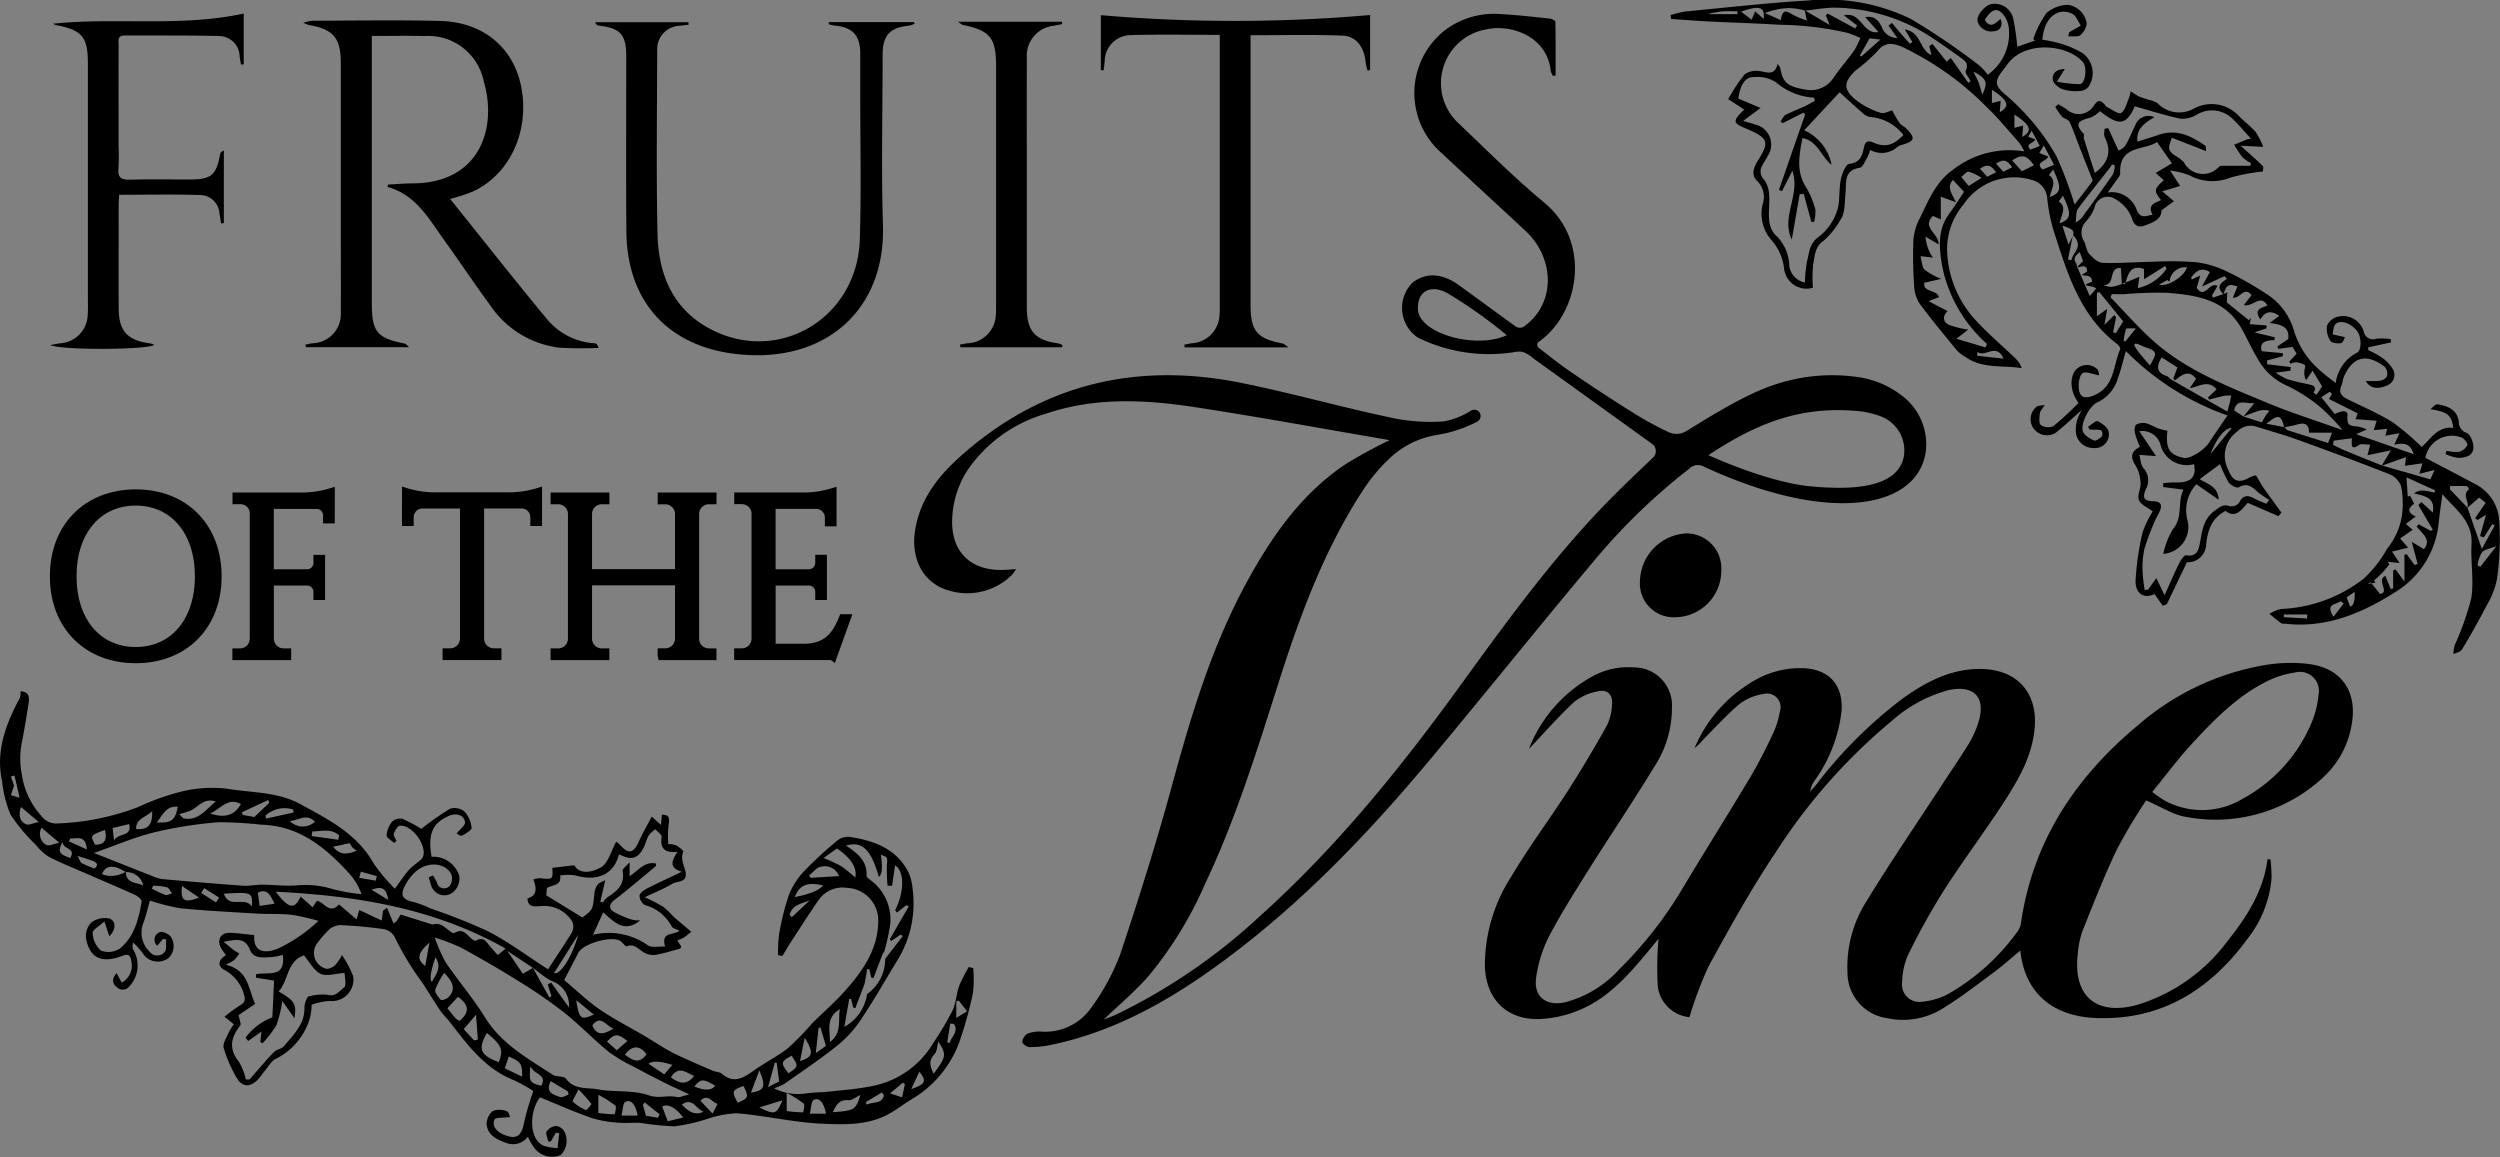 <svg xmlns="http://www.w3.org/2000/svg" width="270" height="124.963" viewBox="0 0 270 124.963">
  <rect x="0" y="0" width="270" height="124.963" fill="#808080" stroke="none"/>
  <g id="fov-logo" transform="translate(-96.129 -159.703)">
    <path id="Path_20" data-name="Path 20" d="M517.429,376.207a3.823,3.823,0,0,1-3.41-3.342,35.234,35.234,0,0,1,.084-5.13c-.534.643-1.161,1.418-1.807,2.177-1.9,2.241-3.949,4.362-6.7,5.507a12.491,12.491,0,0,1-4.423.992c-3.511.08-5.72-2.193-5.828-5.724a17.74,17.74,0,0,1,2.836-9.64c1.892-3.193,4.129-6.182,6.142-9.307,1.474-2.3,2.868-4.647,4.2-7.029a5.747,5.747,0,0,0,.558-2.31c.076-1.068-.526-1.631-1.567-1.378a5.82,5.82,0,0,0-2.543,1.149c-1.739,1.631-3.318,3.434-4.812,5.009-.028.137-.02-.06.052-.225a15.225,15.225,0,0,1,6.716-7.536,8.028,8.028,0,0,1,4.535-.988,4.094,4.094,0,0,1,4.085,4.362,11.517,11.517,0,0,1-1.816,6.23c-2.314,3.8-4.8,7.487-7.174,11.255-1.494,2.374-3,4.752-4.3,7.234a14.244,14.244,0,0,0-1.366,4.346c-.325,2.077.988,3.173,3.065,2.752a11.988,11.988,0,0,0,5.909-3.579,43.332,43.332,0,0,0,6.853-8.773c2.382-3.973,4.852-7.893,7.23-11.866.916-1.53,1.719-3.133,2.486-4.748a9.641,9.641,0,0,0,.783-2.494,1.468,1.468,0,0,0-1.771-1.852,5.692,5.692,0,0,0-2.575,1.064c-1.442,1.213-2.711,2.631-4.045,3.973a5.438,5.438,0,0,1-.831.8,15.062,15.062,0,0,1,5.869-6.925,9.957,9.957,0,0,1,5.788-1.7c2.824.088,4.382,1.759,4.222,4.571a15.957,15.957,0,0,1-2.916,7.576,2.446,2.446,0,0,0-.47,1.165c.233-.265.478-.522.7-.8a48.476,48.476,0,0,1,9.283-9.235c2.559-1.824,5.282-3.262,8.564-3.185,3.74.088,5.961,2.49,5.7,6.214-.225,3.141-1.771,5.768-3.426,8.311-2.073,3.177-4.358,6.214-6.4,9.407a74.518,74.518,0,0,0-3.868,6.969,7.6,7.6,0,0,0-.635,2.96,1.876,1.876,0,0,0,2.129,2.081,7.661,7.661,0,0,0,2.8-.815,23.8,23.8,0,0,0,7.58-6.837,1.97,1.97,0,0,0,.333-.908c1.305-8.837,5.917-15.73,12.653-21.325a28.024,28.024,0,0,1,13.9-6.515,16.78,16.78,0,0,1,4.463-.092c3.583.438,5.326,2.968,4.7,6.519a9.917,9.917,0,0,1-3.041,5.7,17.056,17.056,0,0,1-14.786,4.318c-1.438-.217-2.776-1.117-4.374-1.792a59.406,59.406,0,0,0-3.149,5.274c-1.378,2.884-2.547,5.877-3.736,8.849a9.583,9.583,0,0,0-.486,2.35c-.586,4.6,1.932,6.849,6.423,5.6a19,19,0,0,0,9.753-6.909c2.077-2.6,3.864-5.383,4.306-8.821l.313.024a15.365,15.365,0,0,1,.117,2.1,12.206,12.206,0,0,1-2.426,6.254c-4.061,5.636-9.359,9.05-16.541,8.781-3.948-.149-7.588-2.077-8.158-7.234-.016-.141-.06-.281.129-.169-1,.827-1.96,1.7-3,2.47-1.9,1.4-3.768,2.86-5.788,4.065a8.128,8.128,0,0,1-5.728.884,4.975,4.975,0,0,1-4.286-4.937,13.188,13.188,0,0,1,1.956-7.532c2.655-4.354,5.535-8.568,8.323-12.842.956-1.466,1.952-2.908,2.864-4.4a10.393,10.393,0,0,0,.98-2.189c.876-2.727-.422-4.141-3.238-3.523a15.113,15.113,0,0,0-6.1,3.318,61.893,61.893,0,0,0-12.557,14.228c-2.635,3.924-4.933,8.09-7.21,12.239a41.111,41.111,0,0,0-2.081,5.515l.008.012Zm49.989-24.326a14.863,14.863,0,0,0,1.394.96,8.487,8.487,0,0,0,8.371-.221,16.646,16.646,0,0,0,7.387-8.078,10.135,10.135,0,0,0,.807-3.149,2.051,2.051,0,0,0-2.559-2.406,10.139,10.139,0,0,0-2.9.892c-3.238,1.579-5.728,4.113-8.13,6.708-1.522,1.643-2.864,3.458-4.37,5.3v-.008Z" transform="translate(-238.85 -106.649)"/>
    <path id="Path_21" data-name="Path 21" d="M406.894,197.216a.835.835,0,0,0,.836.04c2.876-1.98,3.442-5.8,1.462-8.9a8.153,8.153,0,0,0-1.33-1.55c-2.98-2.78-5.989-5.527-8.962-8.315a8.614,8.614,0,0,1,.4-13.308,8.851,8.851,0,0,1,6.09-1.7c1.743.092,3.483.3,5.222.482.209.024.57.225.57.345.036,1.936.024,3.868.024,5.8l-.285.036a1.829,1.829,0,0,1-.237-.51c-.41-3.888-4.447-5.1-7.005-4.5a5.892,5.892,0,0,0-2.9,10.183c2.976,2.84,5.893,5.756,9.046,8.391a10.937,10.937,0,0,1,1.285,1.229c3.828,4.459,2.233,11.175-1.715,13.922a.408.408,0,0,0-.012.659c1.145.884,2.237,1.763,3.394,2.555,2.245,1.534,4.515,3.033,6.825,4.471a34.659,34.659,0,0,0,3.892,2.113,2.018,2.018,0,0,0,1.731-.092c1.213-.7,6.073-3.912,9.548-5.037a19.375,19.375,0,0,1,9.07-.852,10.008,10.008,0,0,1,4.836,2.061,6.567,6.567,0,0,1,2.486,6.13c-1.048,6.154-10.641,7.656-23.952,1.478a1.3,1.3,0,0,0-1.562.217A66.285,66.285,0,0,0,415.5,222.35c-5.985,7.126-11.8,14.388-17.762,21.53-6.7,8.03-13.9,15.569-22.35,21.815-5.676,4.2-11.725,7.676-18.747,9.122a10.831,10.831,0,0,1-2.274.225c-.273,0-.771-.382-.759-.566a1.184,1.184,0,0,1,.57-.892,3.634,3.634,0,0,1,1.49-.217,6.049,6.049,0,0,0,5.395-2.595,24.254,24.254,0,0,0,3.113-5.736c2.012-6.013,3.916-12.071,5.583-18.188,2.065-7.588,4.306-15.091,8.094-22.028,2.7-4.941,5.885-9.52,10.645-12.721a52.187,52.187,0,0,1,4.82-2.627v.024c-6.78-1.157-13.918-2.474-21.088-3.571-5.4-.827-10.833-1.085-16.14.731a15.415,15.415,0,0,0-8.363,6.025,10.365,10.365,0,0,0-1.687,5.25c-.169,3.535,1.916,5.668,5.459,5.575.422-.012.844-.052,1.442-.088a7.664,7.664,0,0,1-.454.627,6.866,6.866,0,0,1-7.684,1.358c-2.169-1.048-3.221-3.414-2.764-6.23.546-3.358,2.519-5.836,4.973-8.014,8.721-7.732,18.871-10.13,30.162-7.869,5.29,1.06,10.5,2.535,15.77,3.663a20.614,20.614,0,0,0,6.142.518,8.333,8.333,0,0,0,3.021-1.189.681.681,0,0,1,.695,1.169,2.525,2.525,0,0,1-.293.161,14.3,14.3,0,0,1-4.017,1.3,9.619,9.619,0,0,0-5.455,2.78,18.574,18.574,0,0,0-2.51,3.017c-4.2,6.371-6.833,13.44-9.138,20.651-2.374,7.435-4.656,14.906-8.01,21.984a41.32,41.32,0,0,1-6.226,10.13c-1.47,1.643-3.177,3.081-4.748,4.583.358-.141.827-.3,1.273-.5a63.052,63.052,0,0,0,15.577-10.649c8.251-7.4,15.168-15.959,21.643-24.9,4.8-6.62,9.6-13.243,15.256-19.172,1.788-1.872,3.675-3.647,5.579-5.471a.957.957,0,0,0-.1-1.466l-12.645-9.106c-1-.791-1.354-.956-2.113-.831a17.462,17.462,0,0,1-10.532-1.538,3.858,3.858,0,0,1-.631-5.9,1.541,1.541,0,0,1,.121-.108c1.538-1.121,3.209-.844,4.8.241m48.186,18.558a3.933,3.933,0,0,0-2.639-4.346,9.789,9.789,0,0,0-1.868-.47c-6.632-.743-11.492,1.334-16.606,4.712h0s6.551,3.037,11.328,3.394c6.379.566,9.3-.707,9.789-3.29ZM405.938,198.16a51.274,51.274,0,0,0-6.395-4.531,3.826,3.826,0,0,0-.84-.349,2.3,2.3,0,0,0-.856-.084c-.8.088-1.546.647-1.514,2.141.056,2.595,6.194,4.386,9.6,2.82h0Z" transform="translate(-147.071 -2.251)"/>
    <path id="Path_22" data-name="Path 22" d="M185.073,166.874v28.837c0,3.125.55,3.8,3.591,4.39.084.016.153.129.438.382H177.943c-.008-.092-.02-.185-.028-.281.253-.048.5-.116.755-.141a3.146,3.146,0,0,0,3.053-3.334c.02-2.482,0-4.961,0-7.443V169.8c0-2.715-.8-3.655-3.458-4.109a4.37,4.37,0,0,1-.594-.253,5.789,5.789,0,0,1,.976-.213c4.6-.008,9.2-.088,13.794.024,4.652.112,7.933,2.872,8.765,7.106.936,4.784-1.217,9.48-5.25,11.331a20.529,20.529,0,0,1-2.426.787c3.471,4.318,6.917,8.708,10.48,13a7.235,7.235,0,0,0,5.154,2.591c.145.012.281.149.394.494a39.365,39.365,0,0,1-4.246-.024,10.512,10.512,0,0,1-7.435-4.551c-1.691-2.29-3.262-4.664-4.925-6.969-1.683-2.334-3.077-4.981-6.194-5.84.024-.084.044-.169.068-.253.876-.044,1.747-.125,2.623-.129,7.238-.008,9.227-5.9,7.7-11.07a6.107,6.107,0,0,0-6.335-4.844c-1.852-.044-3.708-.008-5.732-.008h-.016Z" transform="translate(-48.787 -3.284)"/>
    <path id="Path_23" data-name="Path 23" d="M281.4,165.624h9.186c.02.06.04.116.06.177a2.252,2.252,0,0,1-.566.209c-2.121.213-2.88,1.036-2.884,3.173,0,6.13-.157,12.267.036,18.393.285,9.05-6.15,14.971-15.762,13.91-7.487-.823-11.894-5.732-11.95-13.276-.048-6.278-.012-12.553-.012-18.831,0-2.41-.607-3.093-3-3.378-.129-.016-.253-.088-.358-.362h10.074l.02.269c-.333.04-.663.084-1,.12a2.52,2.52,0,0,0-2.394,2.631c-.012,6.6-.112,13.211.032,19.815.1,4.338,1.607,8.142,5.7,10.3,7.379,3.884,15.867-1.157,16.148-9.64.173-5.286.044-10.58.048-15.875,0-1.422,0-2.848,0-4.27-.008-1.916-.835-2.808-2.731-2.976a4.953,4.953,0,0,1-.675-.153c.008-.08.012-.161.02-.241h0Z" transform="translate(-95.743 -3.54)"/>
    <path id="Path_24" data-name="Path 24" d="M109.909,164.447c6.865-.715,13.79.382,20.614-1.1v5.487c-.1.008-.193.016-.293.028-.048-.289-.108-.574-.149-.868a2.241,2.241,0,0,0-2.165-2.217c-3.426-.084-6.857-.048-10.283-.06-.763,0-.619.566-.623,1.016-.008,3.647,0,7.295,0,10.942a24.019,24.019,0,0,1-.016,2.406c-.1,1,.329,1.233,1.257,1.209,2.149-.06,4.306-.016,6.455-.02,2.306,0,2.864-.474,3.27-2.735.028-.153.137-.285.4-.394v7.841c-.1.012-.2.02-.3.032-.056-.362-.108-.727-.173-1.089a2.117,2.117,0,0,0-1.916-1.968c-2.94-.108-5.889-.036-8.917-.036-.02.43-.052.787-.052,1.145,0,3.683-.008,7.367,0,11.05,0,2.531.916,3.539,3.442,3.86a1.909,1.909,0,0,1,.4.157c-.6.522-9.978.611-11.239.016.534-.092.811-.157,1.1-.189a3.168,3.168,0,0,0,2.948-3c.052-.655.024-1.314.024-1.968V168.721c0-2.832-.623-3.579-3.4-4.117a1.975,1.975,0,0,1-.374-.153h0Z" transform="translate(-8.072 -2.182)"/>
    <path id="Path_25" data-name="Path 25" d="M404.958,165.879c-3.37,0-6.543-.064-9.713.028a2.834,2.834,0,0,0-2.723,2.792c-.032.333-.072.663-.108,1-.1,0-.209-.008-.313-.012v-5.937a168.222,168.222,0,0,0,29.082-.016v5.949c-.092.02-.185.036-.277.056a7.877,7.877,0,0,1-.217-1c-.157-1.526-1.016-2.723-2.466-2.78-3.266-.125-6.539-.04-9.95-.04v29.034c0,2.92.651,3.712,3.495,4.266.12.024.217.145.607.414H401.158c-.012-.1-.024-.2-.036-.3.281-.048.562-.116.844-.149a3.172,3.172,0,0,0,2.94-2.888,9.008,9.008,0,0,0,.044-1.093V165.883h.008Z" transform="translate(-177.084 -2.41)"/>
    <path id="Path_26" data-name="Path 26" d="M364.951,200.711H353.957c-.012-.1-.024-.189-.036-.285.277-.048.554-.12.831-.145a3.176,3.176,0,0,0,3.033-3.029c.036-.434.028-.876.028-1.314v-25.6c0-3.045-.639-3.828-3.607-4.443-.092-.02-.169-.108-.506-.337h11.231l.024.253c-.3.06-.6.125-.9.177a3.262,3.262,0,0,0-2.92,3.5c-.016,5.25,0,10.5,0,15.754v11.159c0,2.559.884,3.563,3.4,3.892a1.841,1.841,0,0,1,.446.185c-.012.076-.024.157-.032.233h0Z" transform="translate(-154.109 -3.505)"/>
    <path id="Path_27" data-name="Path 27" d="M537.06,308.306a5.28,5.28,0,0,1,5.037-5.186,3.765,3.765,0,0,1,3.748,3.989,5.032,5.032,0,0,1-5.077,5.065,3.637,3.637,0,0,1-3.708-3.872h0Z" transform="translate(-263.816 -85.809)"/>
    <path id="Path_28" data-name="Path 28" d="M355.5,426.025c-.137-.53-.245-.956-.37-1.442C356.154,424.366,356.223,424.651,355.5,426.025Z" transform="translate(-154.965 -158.443)" fill="#fff"/>
    <path id="Path_29" data-name="Path 29" d="M201.246,375.455l-.486-.121a16.287,16.287,0,0,0-1.04,2.021c-.309.872-.329,1.86-.719,2.683a35.929,35.929,0,0,1-2.089,3.523,9.85,9.85,0,0,1-6.519,4.619c-1.506.317-3.061.43-4.6.6-.9.1-1.8.088-2.691.217a5.675,5.675,0,0,1-3.374-.562,6.655,6.655,0,0,0,1.129-.494c1.779-1.245,3.583-2.458,5.29-3.8a12.7,12.7,0,0,0,2.663-2.687c1.462-2.137,2.756-4.39,4.093-6.612a11.734,11.734,0,0,0,1.791-7.925,5.758,5.758,0,0,0-.47-1.864c-1.334-2.523-3.724-3.374-6.339-3.768a1.838,1.838,0,0,0-1.309.382,41.934,41.934,0,0,0-3.647,3.366,7.949,7.949,0,0,0-1.623,2.587,27.038,27.038,0,0,0-1.032,4.161,16.326,16.326,0,0,0-.12,2.269l.466.1c.329-.538.647-1.085.988-1.611.984-1.506,1.952-3.025,2.976-4.5a3.145,3.145,0,0,1,3.037-1.249,3.507,3.507,0,0,1,3.362,3.446c.016,3.181-1.7,5.567-3.691,7.785-1.077,1.2-2.31,2.258-3.45,3.4a31.371,31.371,0,0,1-2.571,2.643c-1.173.928-2.539,1.6-3.76,2.474-1.1.783-2.133,1.43-3.41.333-.253-.217-.691-.2-1.02-.345-1.418-.619-2.852-1.209-4.234-1.9-1.048-.53-2.024-1.209-3.041-1.808-1.643-.968-3.354-1.832-4.921-2.908-1.366-.94-2.571-2.117-3.824-3.169.562-1.081,1.052-2.008,1.534-2.944.51-.992,3.579-1.872,4.519-1.277.265.169.57.639.7.582.832-.333,1.233.305,1.8.627a2.065,2.065,0,0,0,1.225.309c.92-.149,1.82-.438,2.727-.679.048-.012.076-.112.149-.221-.129-.2-.269-.422-.434-.675a4.65,4.65,0,0,0,.731-.329c.273-.177.518-.4.771-.6l-.771-.663c-.39-.333-.8-.651-1.173-1a9.822,9.822,0,0,0-1.085-1.044,20.447,20.447,0,0,0-1.992-1.028c1.1-.526,2.093-.92,2.989-1.458.526-.317,1.639-.1,1.422-1.233-.141-.735-.578-1.41-.257-2.229.044-.116-.466-.514-.771-.683a2.646,2.646,0,0,0-.844-.141,13.22,13.22,0,0,1,.016-1.88c.157-1.048.092-1.237-.7-1.3-.028.317-.056.635-.1,1.117-.366-.329-.59-.526-1-.9-.506.972-1,1.8-1.386,2.675-.578,1.289-1.1,1.414-2.012.41a3.152,3.152,0,0,0-.438-.378c-.558,1.016-.852,2.3-1.627,2.756-.84.49-2.237.9-2.908-.209-.936.112-1.651.2-2.366.281.072,1.273.072,1.261-1.358,1.117a2.312,2.312,0,0,0-.7.145q.717,1.687-.627,2.033c.052.96.671.892,1.382.84a3.574,3.574,0,0,1,3.322,1.466c.691.992-.237,1.8-.691,2.623a.7.7,0,0,1-.056.092c-.59.9-1.185,1.8-1.735,2.643-2.29-1.474-4.262-2.952-6.419-4.077a63,63,0,0,0-6.246-2.49,11.669,11.669,0,0,0-1.8-.687c-1.269-.265-1.559-.719-.948-1.852a5.536,5.536,0,0,1,1.032-1.366c1.265-1.193,3.213-1.117,3.924.181a1.348,1.348,0,0,1-.165,1.277.8.8,0,0,1-1.386-.378,5.326,5.326,0,0,0-.426-.747l-.454.189c.173.474.221,1.072.542,1.4a1.478,1.478,0,0,0,2.241.08,1.967,1.967,0,0,0,.53-1.575,2.927,2.927,0,0,0-3-2.109c-.426-2.43.076-3.619,1.828-4.4.844-.378,1.687-.121,1.783.679.04.317-.518.711-.908,1.2.06.028.4.317.566.237.414-.2,1.081-.6,1.052-.856a3.064,3.064,0,0,0-.783-1.755,1.686,1.686,0,0,0-1.542-.3,31.068,31.068,0,0,0-3.109,2.177,16.584,16.584,0,0,0-2.024-1.077,1.249,1.249,0,0,0-1.113.285,2.713,2.713,0,0,0-.615,1.486c-.016.261.526.554.819.835.084-.076.165-.157.249-.233-.1-.253-.349-.558-.285-.755.116-.341.4-.856.655-.88,1.314-.125,2.972,2.165,2.49,3.37-.1.237-.37.414-.578.6a8.7,8.7,0,0,0-1,.868c-.514.623-.964,1.3-1.45,1.968a18.737,18.737,0,0,1-2.306-2.752c-1.8-3.193-4.872-4.724-7.877-6.371-2.523-1.386-5.4-1.233-8.118-1.7a14,14,0,0,0-5.121.426,26.47,26.47,0,0,0-4.322,1.583,27.011,27.011,0,0,1-8.592,1.759,2.056,2.056,0,0,1-1.9-.868,8.443,8.443,0,0,1-2.049-4.386,8.887,8.887,0,0,1-.044-3.274c.289-1.446.526-2.9.755-4.362.1-.619.173-1.293-.852-1.386a3.6,3.6,0,0,1-.048.643,2.888,2.888,0,0,1-.241.47c-1.4,2.7-2.386,5.491-1.711,8.6a13.348,13.348,0,0,0,.9,3.591A19.087,19.087,0,0,0,100,362.14a5.461,5.461,0,0,0,1.414,1.3c1.326.683,2.723,1.233,4.093,1.832,1.755.767,3.523,1.51,5.266,2.306.277.129.683.5.651.7-.317,1.892-.791,3.78-2.33,5.049a2.258,2.258,0,0,1-2.057.237,2.65,2.65,0,0,1-.9-1.908c-.028-.341.731-.747,1.265-1.249.241.727.378,1.149.534,1.607.819-.787.711-1.844-.181-1.948a2.467,2.467,0,0,0-1.775.47,2.169,2.169,0,0,0-.562,1.711c.4,2.121,1.683,2.739,3.9,1.892.775-.3.9.024,1,.611a2.1,2.1,0,0,1-1.04,2.278c-.185-.345-.349-.651-.554-1.036-.526.615-.514,1.121.044,1.538a.889.889,0,0,0,1.33-.108,3.282,3.282,0,0,0,.4-3.985c-.1-.2-.016-.506-.016-.759a7.255,7.255,0,0,1,1.229,1.41,1.934,1.934,0,0,0,2.6.293,1.769,1.769,0,0,0,.213-2.374c-.249-.285-.88-.562-1.141-.434a.863.863,0,0,0-.277,1.458c.241-.273.438-.5.635-.731l.337.06c-.044.466.08,1.089-.173,1.37a1.043,1.043,0,0,1-1.639-.072,2.849,2.849,0,0,1-.667-3.041c.289-.763.466-1.567.727-2.458a21.963,21.963,0,0,0,3.3.835c2.76.273,5.535.41,8.307.574,1.209.072,2.43,0,3.635.121a26.339,26.339,0,0,1,2.956.663,17.006,17.006,0,0,1-4.322,2.972c-1.731.719-2.748.193-2.607-1.438-.888-.084-1.775-.221-2.667-.241-.972-.02-1.4.779-.924,1.643a9.345,9.345,0,0,0,.538.775c-.755.4-.972,1.089-.3,1.522a4.318,4.318,0,0,1,2.133,2.394c.213.695.4,1.085-.325,1.5a18.125,18.125,0,0,0-1.675,1.225c.438.354.707.57,1.016.823a6.076,6.076,0,0,0-.55.86c-.233.558-.683,1.209-.554,1.691a14.472,14.472,0,0,0,1.39,3.2c.578,1.032,1.426,1.085,2.274.245.277-.273.482-.623.735-.92.4-.466.723-1.1,1.229-1.35a7.144,7.144,0,0,0,3.716-4.519,6.045,6.045,0,0,0,.153-1.322A7.19,7.19,0,0,1,131.7,379a2.323,2.323,0,0,0,2.571-2.675,11.279,11.279,0,0,0-1.213-2.274,5.492,5.492,0,0,1-.687,1.036,1.531,1.531,0,0,1-.924.45,1.748,1.748,0,0,1-1.109-2.7,11.778,11.778,0,0,1,1.338-1.546,1.929,1.929,0,0,1,1.217-.482c1.551.076,3.105.209,4.639.43a1.748,1.748,0,0,1,1.181.779,31.222,31.222,0,0,0,2.864,4.792c.723,1.024,1.342,2.121,2.049,3.157.345.506.8.936,1.173,1.422,1.9,2.466,3.764,4.957,6.817,6.166a16.58,16.58,0,0,1,2.109,1.173,31.87,31.87,0,0,0-.984,3.362c-.277,1.563-.9,1.964-2.33,1.289-.675-.321-1.169-.88-.872-1.567.112-.257,1-.177,1.671-.269-.04-.076-.133-.566-.353-.631a2.068,2.068,0,0,0-1.5-.028,1.843,1.843,0,0,0-.671,1.43c.1,1.213,1.137,1.667,2.133,2.025a2,2,0,0,0,2.318-.671,7.486,7.486,0,0,0,.663,1.161,2.393,2.393,0,0,0,2.884.807,2.164,2.164,0,0,0,.41-2.507,1.252,1.252,0,0,0-.884-.627,1.405,1.405,0,0,0-1.04.586c-.145.249.1.723.177,1.1l.285-.028c.177-.309.357-.619.534-.928l.358.06c-.06.534-.121,1.073-.185,1.607a7.024,7.024,0,0,1-1.442-.237c-1.7-.671-1.6-3.78-.446-5.25,1.892.771,3.7,1.575,5.563,2.229a12.407,12.407,0,0,0,2.864.506c.815.08,1.643-.028,2.462.032a31.048,31.048,0,0,0,3.631.362,19.333,19.333,0,0,0,3.282-.715,12.169,12.169,0,0,1,3.45-.695c3.109.261,6.19,1,9.3,1.133,2.362.1,4.856.173,7.074-1.036.848-.462,1.623-1.064,2.45-1.575a11.882,11.882,0,0,0,5.218-6.238,42.749,42.749,0,0,0,1.458-5.23,13.293,13.293,0,0,0,.032-2.743l.012.012Zm-19.6-5.5c-.076-.08-.149-.161-.225-.241.213-1.068,1.273-1.225,2.169-1.575-.651.607-1.3,1.213-1.948,1.816h0Zm.313-2.169c.514-1.31,1.37-1.663,3.057-1.257Q184.381,367.321,181.957,367.783Zm1.719-2.085c-.056-.08-.112-.165-.165-.245.406-.329.775-.848,1.229-.94a1.646,1.646,0,0,1,2,1c-1.093.068-2.081.129-3.065.189h0Zm4.82-.032a17.46,17.46,0,0,0-1.514-1.217,16.821,16.821,0,0,0-1.908-.888l1.446-1.028q2.284,1.549,1.98,3.133Zm-.667,13.123h.217c.08.309.157.619.237.928l.221.06c.309-.815.619-1.635,1.008-2.659.092-.534.185-1.048.273-1.559H190c.08.309.157.619.237.928l.221.06c.325-.86.651-1.719,1.073-2.824.02.04.032.08.048.12a26,26,0,0,0,.627-2.671,5.249,5.249,0,0,0-1.924-5.117c-.213-.177-.578-.4-.566-.586.088-1.639-1.036-2.446-2.217-3.254,1.751-.5,2.687.414,3.543,3.374.353-.2.426-1,.217-2.382.779.285.719.281.655,1.117a19.571,19.571,0,0,0,.068,2.221c.165,0,.325.008.49.016.108-.739.217-1.474.325-2.213h0c.831.514.988,2.085.47,3.724a7.321,7.321,0,0,1-.466,1.133c.064.084.125.169.189.253.341-.269.683-.534,1.028-.8l.261.117q-1.024,1.777-2.053,3.559l.153.189c.341-.229.683-.458,1.024-.691l.225.161c-.635.819-1.265,1.639-1.9,2.462a4.626,4.626,0,0,1-1.952,3.8,4.833,4.833,0,0,1-2.458,3.539c.193-1.113.362-2.061.526-3.013l-.016.012Zm-1,1.093c-.217,1.237.273,2.507-1.068,3.563C185.761,382.043,185.315,380.818,186.83,379.882Zm-2.282,2c.068,0,.137,0,.2.008.185.627.37,1.257.578,1.956-.217.157-.5.362-1.093.787.125-1.113.217-1.932.309-2.752Zm-53.805-5.816c.643.305,1.591-.028,2.6-.092,0,.4.237,1.358-.052,1.563-.478.337-.9,1.068-1.812.787a5.987,5.987,0,0,0-2.1.209,2.67,2.67,0,0,0-.374,1.052c.1,1.876-1.161,3.029-2.2,4.29-.245.3-.779.341-1.064.623-.659.647-1.245,1.362-1.856,2.053-.269.305-.534.615-.8.924h-.41a6.455,6.455,0,0,0-.727-1.884c-1.141-1.4-.908-2.631.12-3.932.133-.165-.076-.6-.165-1.137l1.783-1.205c-.739-1.559-.679-3.655-3.189-4.23a5.464,5.464,0,0,0,.916-.5,5.35,5.35,0,0,0,.562-.7c-.221-.145-.454-.277-.667-.438-.285-.213-.55-.446-1.024-.836,1.346-.245,2.286-.522,2.844.868.422,1.048,1.514.8,2.41.775a7.11,7.11,0,0,0,1.133-.233c.337,2.611-1.7,1.784-2.9,2.1v.366c.723.112,1.442.229,1.956.309-.056,1.249-.116,2.555-.185,3.973a6.349,6.349,0,0,0-2.9,2.205c.1.112.2.229.3.341.474-.337.952-.671,1.426-1.008-.04.374-.084.747-.129,1.121.08.048.161.092.245.141a11.536,11.536,0,0,0,1.5-1.964,13.04,13.04,0,0,0,.631-2.6c.41.578.823,1.165,1.309,1.856.257-1.51.02-1.9-1.7-2.884,1.089-1.221.88-3.29,2.735-3.9.6.7,1.048,1.627,1.775,1.976v.012Zm42.623,12.075c-.357.534-1.109.57-2.245.1C171.827,387.393,172.019,387.385,173.365,388.145Zm-2.274-1.056c-.779,1.032-1.575.864-2.511.165C169.429,385.911,170.24,386.771,171.092,387.088Zm-2.35-1.181c-.3.349-.586.687-.876,1.024-.582-.394-1.145-.771-1.7-1.145q.633-.5,2.575.121h0Zm-2.792-1.141c-.831,1.145-1.567.59-2.326.04C164.367,383.774,165.243,383.758,165.95,384.766Zm-2.061-1.438c-.39.337-.743.639-1.153,1l-1.048-.932c.819-.892,1.157-.9,2.2-.064Zm-1.51-1.334c-1.008.594-1.775.848-2.278-.357C161.025,380.444,161.54,381.669,162.379,381.995Zm-2.117-1.526c-1.394.647-1.595.49-1.9-1.551C159.045,379.476,159.6,379.934,160.262,380.468Zm-5.138-12.858c.008-.108.04-.43.072-.8.53-.37,1.619-.217,1.422-1.358a5.593,5.593,0,0,1,1.615-.016c2.157.631,4.113.129,4.756-2.274,1.354.691,2.012.506,2.663-.743.213-.414.3-.892.534-1.289a3.4,3.4,0,0,1,.719-.675c.237.277.711.586.679.823-.189,1.289.37,1.763,1.707,1.619-.51.852-1.06,1.667.47,2.153-1.378.659-2.575,1.2-3.74,1.8-.337.173-.807.5-.827.779a1.255,1.255,0,0,0,.595,1.028,4.588,4.588,0,0,1,2.876,2.286c.1.221.514.3.844.47-.59.538-2.037.036-1.55,1.715-.711-.032-1.414.149-1.84-.12a7.3,7.3,0,0,0-5.945-1.153c.382-.844.731-1.611,1.1-2.418,1.157,1.012,2.261,2.282,4,.864a3.447,3.447,0,0,1-.9-.084,9.152,9.152,0,0,1-2.008-.872c-.49-.329-.462-.783.1-1.225,1.526-1.185,3-2.438,4.487-3.671.036-.032.016-.137.028-.285-1.253-.281-1.9.775-2.856,1.354v-1.5c-.4.462-.8.735-.759.92.277,1.45-.562,2.2-1.631,2.86a2.483,2.483,0,0,0-.494.562c-.092-.028-.189-.056-.281-.08.161-.691.321-1.378.538-2.318-.305.169-.679.265-.856.51a2.118,2.118,0,0,0-.329,1.024c-.165,1.643-.153,1.647-1.289,2.49-1.309-.8-2.547-1.563-3.892-2.39Zm3.458,4.226c-.683,2.47-1.976,4.4-2.615,4.153Q157.276,373.917,158.583,371.836Zm-6.9,2.261c.735.49,1.37.916,2.008,1.338h0c.5.362.976.779,1.49,1.109a4.976,4.976,0,0,0,.53.3,2.781,2.781,0,0,1,1.864,2.856c-.687-.956-1.3-1.82-1.92-2.679l-.366.193c.133.426.265.856.4,1.281-.076.04-.153.08-.229.125l-1.771-3.181h0c-.353.2-.707.406-1.093.627-.506-.743-1.012-1.494-1.687-2.482.269.181.526.353.771.514h0Zm-13.625-6.005c-.59-.362-1.177-.719-1.8-1.1C137.386,366.586,137.856,366.8,138.053,368.092ZM135.1,365.04c.574.161,1.149.317,1.723.478l-.12.494c-.595-.1-1.189-.209-1.783-.309.06-.221.12-.438.177-.659h0Zm-.92-2.627a2.839,2.839,0,0,0,.47.354c-.988.422-1.824.518-2.543-.422.582-.125,1.1-.237,1.788-.382A2.561,2.561,0,0,0,134.185,362.413Zm-1.426-1.285c-.032.157-.06.309-.092.466l-2.868-.4c.02-.165.044-.329.064-.5.984,0,2.012-.366,2.9.426h0Zm-2.619-1.47a1.96,1.96,0,0,1-2.723-.1C128.3,359.573,129.216,358.661,130.14,359.657Zm-2.362-1.334c.024.108.048.217.068.325-.992.221-1.988.438-2.98.659-.024-.1-.044-.213-.068-.317A3.062,3.062,0,0,1,127.778,358.324ZM125.1,357.3c.036.1.072.209.1.313l-1.6,1.522-1.249-.221-.1-.289c.948-.442,1.892-.884,2.84-1.322h0Zm-2.952.438c-.691,1.209-1.739,1.559-3.314,1.016C120.03,358.207,120.749,356.978,122.15,357.741Zm-5.72.815c1.016-.285,1.643-1.595,3-1.081-1.085.844-1.88,2.153-3.511,1.8-.145-.145-.289-.289-.43-.434.313-.1.623-.2.94-.285h0Zm-1.1-.53c-.277,1.458-.671,1.783-2.261,1.7C113.731,358.834,114.113,357.918,115.33,358.026Zm-2.764.478c.04,1.442-.41,2.045-1.731,1.936C110.795,359.324,111.815,359.215,112.566,358.5Zm-2.482,1.4c.321,1.394-1.1.908-1.643,1.755-.072-.659-.1-.968-.145-1.33C108.875,360.191,109.457,360.051,110.084,359.9Zm-2.619.639c.237.924.08,1.583-1.06,1.591C105.85,361.143,105.878,361.1,107.465,360.541Zm-3.736.9c.659.1,1.631-.486,1.787,1.2-.775-.345-1.358-.611-1.94-.872.052-.112.1-.221.153-.333h0Zm-6.419-4.66.337-1.048c-.116-.333-.229-.651-.341-.968l.39-.108c.165.719.333,1.434.554,2.4-.47-.141-.707-.209-.94-.277Zm1.667,3.145c-.715-.281-.888-1.012-.574-1.868.538.454,1.081.912,1.916,1.619-.631.129-1.056.362-1.346.249Zm2.217,2.237a1.562,1.562,0,0,1-.245-.125,1.387,1.387,0,0,1-.333-1.743h0c.406.341.811.683,1.342,1.133.177.149.37.309.578.49-.631.129-1.056.362-1.346.249h0Zm2.511,1.406c-.7-.309-1.6-.43-.8-1.727C102.89,362.674,104.4,362.433,103.705,363.57Zm2.639,1.125a7.935,7.935,0,0,1-1.374-.574c-.177-.1-.245-.39-.47-.783.771.253,1.285.4,1.779.595.141.056.325.229.329.353,0,.141-.217.422-.265.406h0Zm4.78,1.671c-.161-.048-.325-.084-.478-.133a1.59,1.59,0,0,1-.546-.253.58.58,0,0,1-.072-.068.243.243,0,0,1-.032-.032,1.114,1.114,0,0,1-.265-.8.136.136,0,0,1-.04,0,.059.059,0,0,0-.016-.008,3.121,3.121,0,0,1-1.852.414,2.556,2.556,0,0,1-.675-.181c.394-.988,1.277-1.036,2.527-.237a.366.366,0,0,0,.056-.028l-.04.04a.325.325,0,0,1,.04-.036v.044a1.872,1.872,0,0,1,1.876,1.45,2.912,2.912,0,0,0-.474-.173h-.008Zm2.864,1.185a14.009,14.009,0,0,1-1.478-.683c.064-.1.129-.213.189-.317a7.619,7.619,0,0,1,1.462.177c.229.072.37.434.546.667-.245.06-.522.225-.723.157h0Zm1.8-.964c.651.446,1.2.815,1.844,1.257C116.021,368.446,115.595,368.185,115.788,366.586Zm3.671,1.775c-.534-.341-1.064-.687-1.6-1.028.108-.173.217-.341.325-.514.538.341,1.077.679,1.615,1.02Zm3.868.434c-.779-1.145-2.442.309-3.021-1.378C123.351,367.233,123.42,367.261,123.327,368.8Zm-1-2.245c-2.884-.2-5.768-.45-8.652-.707a4.094,4.094,0,0,1-1.121-.341c-2.012-.787-4.021-1.587-6.278-2.482,2.241-.783,4.322-1.687,6.491-2.221a45.5,45.5,0,0,1,6.981-1.1,42.612,42.612,0,0,1,4.559.265c4.137.1,6.993,2.47,9.584,5.318a6.712,6.712,0,0,1,1.281,2.185,20.811,20.811,0,0,1-3.105-.542,9.914,9.914,0,0,0-3.924-.4c-1.213.088-2.438-.072-3.659-.08-.719,0-1.446.161-2.161.112v-.008Zm1.848,2.185c-.064-.466-.125-.92-.2-1.434,1.133-.49,1.366.386,1.808,1.2C125.163,368.591,124.705,368.659,124.179,368.735Zm14.838,1.6-.378.317-.7-1.723c-.145.108-.289.213-.438.321-.036.257-.076.514-.153,1.06-.815-.382-1.583-.743-2.414-1.133-.08.285-.153.542-.289,1.024-.7-.6-1.3-1.113-1.9-1.627-1.012,1.117-1.555-.193-2.374-.4-.137.2-.285.426-.478.711l-1.285-1.157c-.663,1.446-1.314,1.318-2.691-.526,8.692.442,17.039,1.747,24.828,6.146l-.856.7c-.277-.313-.542-.6-.8-.9-.41-.482-.719-1.173-1.563-.651-.076.048-.317-.1-.446-.2-.542-.442-.908-1.2-1.888-.631-.213.125-.888-.6-1.382-.868a1.384,1.384,0,0,0-.972-.048c-1.109-.349-2.221-.695-3.438-1.077-.1.169-.249.414-.4.659Zm3.5,2.35c-.145.811-.289,1.619-.454,2.547C141.106,374.491,141.206,373.861,142.52,372.684Zm.647,1.595c.711,1.113.072,1.848-.386,2.647Q142.365,376.582,143.167,374.278Zm.574,4.6c-.281-.317-.675-.8-.59-1.113a8.316,8.316,0,0,1,.956-1.792c1.093,1.1,1.225,1.872.422,2.659-.185.181-.7.333-.783.245h0Zm2.041,2.278a1.716,1.716,0,0,1-.43-.269c-.289-.317-.546-.667-.892-1.1.414-.45.775-.84,1.133-1.229,1.217.844,1.281,1.659.189,2.591h0Zm1.555,2.1c-.362-.39-.719-.779-1.121-1.217.378-.442.743-.864,1.334-1.555.076,1.077.137,1.884.193,2.691-.137.028-.269.052-.406.08h0ZM150,385.61c-2-.743-2.286-1.41-1.285-3.149C150.325,383.79,150.509,384.256,150,385.61Zm2.527,1.567c-.631-.3-1.237-.59-1.884-.9.161-.474.3-.872.434-1.273C152.4,385.578,152.53,385.771,152.522,387.176Zm2.057.98h0c-.852-.2-1.173-.345-1.225-.94a5.965,5.965,0,0,1,.06-1.145,1.712,1.712,0,0,0,.6.643c.141.1.277.189.4.285.04.032.076.064.112.1.245.233.349.526.06,1.064h0Zm2.037,1.225c-.683-.261-1.639-.45-1.016-1.723.631.378,1.249.751,1.872,1.125.016.112.036.229.052.341-.305.1-.675.345-.908.257Zm2.776,1.4a4.594,4.594,0,0,1-1.406-.908c-.084-.08.285-.627.615-1.31a16.526,16.526,0,0,1,1.39,1.546c.044.06-.5.711-.6.667h0Zm3.109.462a16.714,16.714,0,0,1-1.755-.141v-1.968a13.093,13.093,0,0,1,1.84,1.161C162.733,390.426,162.536,391.241,162.5,391.241Zm.743.137c.149-.57.133-1.334.434-1.486.59-.305,1.093.3,1.314,1.486Zm3.928.241-1.285-.225c-.108-.39-.221-.787-.333-1.185.068-.08.141-.161.209-.245.534.43,1.072.856,1.607,1.285-.068.125-.133.249-.2.37Zm-.98-2.43c-1.707-.6-3.708-.313-5.539-.647-1.149-.209-2.519.076-3.41-1.153-.229-.317-1.028-.161-1.43-.422-2.683-1.763-5.523-3.306-7.307-6.19-1.277-2.069-2.88-3.932-4.25-5.945a17.011,17.011,0,0,1-1.177-2.679,22.238,22.238,0,0,1,2.836,1.085c2.113,1.157,4.2,2.362,6.238,3.635a53.264,53.264,0,0,1,4.864,3.35c1.691,1.342,3.193,2.92,4.864,4.286a17.45,17.45,0,0,0,2.772,1.635c1.089.594,2.193,1.161,3.3,1.719.763.382,1.542.727,2.615,1.225-.655.149-1.044.366-1.366.289-.984-.237-1.908.2-3.013-.189ZM168.244,392c-.225-.6-.41-1.093-.6-1.6q.982-.47,2.278,1.189c-.586.145-1.125.273-1.679.41h0Zm1.534-1.816c1.193-.819,1.514.526,2.334.771Q170.991,391.569,169.778,390.189Zm3.3.984c-.538-.574-.912-.976-1.305-1.394.827-.815,1.253.209,1.852.337-.173.337-.349.679-.542,1.056h0Zm9.958-8.186c1,1.611.916,2.073-.506,2.515C182.7,384.626,182.841,383.943,183.034,382.987Zm-1.422,1.932c.771,1.1.755,1.193-.337,1.9C180.423,385.682,180.443,385.57,181.612,384.919Zm-1.8.731.2.036c.084.651.169,1.3.265,2.02-.237.12-.546.277-1.2.607.3-1.076.514-1.872.735-2.667h0ZM175.8,390c-.663-1.249-.627-1.358.627-1.82C177.016,389.4,176.984,389.482,175.8,390Zm2.334-3.507c.739,1.747.578,2.189-.9,2.406C177.551,388.064,177.792,387.413,178.133,386.5Zm.012,4.009c.972-.3,1.735-.538,2.5-.771C179.957,391.29,179.836,391.322,178.145,390.506Zm4.7.534a16.714,16.714,0,0,1-1.755-.141v-1.968a13.092,13.092,0,0,1,1.84,1.161C183.082,390.225,182.885,391.041,182.849,391.041Zm.743.137c.149-.57.133-1.334.434-1.486.59-.305,1.093.3,1.313,1.486Zm2.49-.161c.374-.832.719-1.358,1.671-1.293.406.028.835-.349,1.305-.562-.51,1.607-.651,1.7-2.98,1.856Zm3.683-.815-.145-.253c.586-.353,1.173-.711,1.759-1.064l.225.321c-.269,1-1.237.647-1.84,1h0Zm3.8-.787c-.39-.125-.723-.237-1.305-.426.562-.474.976-.815,1.386-1.161.072.052.141.108.213.161-.088.43-.177.86-.3,1.426h0Zm.988-.9c.317-.683.574-1.233.864-1.86C196.249,387.638,196.076,388,194.558,388.514Zm2.414-1.643c-.394-.819-.574-1.426.092-2.113.281-.293.273-.864.414-1.362.9,1.426.876,1.595-.506,3.475h0Zm1.755-3.338c-.1-.016-.193-.036-.289-.052.108-.679.217-1.354.325-2.033l.39.036c.586.848-.305,1.362-.43,2.049Zm.687-2.691c0-.735.008-1.273.008-1.808l.261-.06c.269.345.542.691.9,1.145-.345.213-.647.4-1.169.723Z" transform="translate(0 -111.196)"/>
    <g id="Group_8" data-name="Group 8" transform="translate(276.55 159.703)">
      <path id="Path_30" data-name="Path 30" d="M673.5,255.872c-.161-.5-.3-.94-.454-1.4Z" transform="translate(-621.731 -216.404)"/>
      <path id="Path_31" data-name="Path 31" d="M634.781,215.945a4.729,4.729,0,0,0-2.386-3.852c-1.86-1-3.736-1.968-5.587-2.944a2.916,2.916,0,0,1,3.953-2.177c.277.125.655.655.582.807a1.449,1.449,0,0,1-.884.719,4.416,4.416,0,0,1-1.362-.108c-.04.117-.08.233-.116.349a4.789,4.789,0,0,0,1.4.418c.771-.016,1.647-.209,1.615-1.209-.016-.526-.329-1.334-.723-1.49a1.218,1.218,0,0,1-.852-1.189c-.157-1.305-1.193-1.735-2.322-1.9-.217-.032-.494.341-.743.53,1.844.289,2.261.607,2.47,2.012-1.775-.2-2.519,1.342-3.422,2.057a26.747,26.747,0,0,0-3.137-2.667c-1.55-.964-3.254-1.687-4.893-2.5-.635-.313-.96-.727-.631-1.466.133-.293.137-.647.269-.944,1.024-2.314,2.551-2.466,4.39-1.089a1.152,1.152,0,0,1,.273.98c-.044.225-.442.49-.711.534a9.866,9.866,0,0,1-1.583.024c.406.807,1.3.972,2.37.45a1.2,1.2,0,0,0,.538-1.723,4,4,0,0,0-1.253-1.293,9.426,9.426,0,0,0-1.39-.751c0-.1-.008-.2-.012-.309.823-.177,1.651-.357,2.474-.534l-.044-.353a6.735,6.735,0,0,0-1.526-.048,1.03,1.03,0,0,1-1.386-.763,2.328,2.328,0,0,0-2.744-1.623,1.76,1.76,0,0,0-1.221.968,2.41,2.41,0,0,0,.37,1.663c.141.241.775.293,1.157.241.189-.024.317-.486.414-.647-.546-.125-.944-.213-1.346-.305.1-.382.088-.9.341-1.121.574-.494,1.707-.056,2.338.8.446.607.49,2.012-.036,2.306a4.3,4.3,0,0,0-2.3,3.278c-.554-.446-1.2-.9-1.767-1.438a9.079,9.079,0,0,1-2.7-4.085,6.969,6.969,0,0,0-3.009-4.105,36.41,36.41,0,0,0-4.342-2.458,10.59,10.59,0,0,0-3.29-.972,37.813,37.813,0,0,0-4.627-.048c-1.82.032-3.643.185-5.455.12-.5-.016-1.052-.55-1.438-.98-.293-.325-.329-.868-.522-1.293a1.754,1.754,0,0,1,.213-2.237,4.194,4.194,0,0,0,.892-1.482,1.451,1.451,0,0,1,2.253-.88,3.933,3.933,0,0,1,1.779,2.049c.245.9.823.992,1.277.831.908-.321,1.952-.679,1.916-1.675.566-.418.956-.7,1.35-.988-.41-.345-.819-.691-1.265-1.072l1.94-.574-1.089-1.663a8.16,8.16,0,0,1,2.1.518,5.192,5.192,0,0,0,4.4.245,20.936,20.936,0,0,1,3.523-.667c0-.189.092-.49-.016-.594-.731-.715-1.506-1.39-2.386-2.181.783.036,1.442.068,2.434.116a7.942,7.942,0,0,0-.807-1.591c-.514-.6-1.165-1.085-1.731-1.647a4.029,4.029,0,0,0-5.053-.84,3.236,3.236,0,0,1-3.824-.635,2.871,2.871,0,0,0-.984-.374c-.357-.125-.727-.225-1.068-.382a7.975,7.975,0,0,1-.848-.534,5.079,5.079,0,0,1-.193.755c-.253.562-.4,1.33-.844,1.591-.289.169-1.016-.4-1.542-.655-.092-.044-.145-.161-.217-.241-.422-.49-.727-.574-1.161.076a1.917,1.917,0,0,1-2.928.446c-.293-.217-.623-.39-.936-.578-.108.1-.213.2-.321.3a7.943,7.943,0,0,0,.727,1.044c.213.225.671.285.791.53.386.791.663,1.635.984,2.458.446,1.141.9,2.282,1.346,3.422.072.193.225.478.149.582-.611.852-1.265,1.667-1.912,2.5a43.582,43.582,0,0,0-1.952-5.206,24.859,24.859,0,0,0-5.656-6.772c-.964-.864-1.024-1.326-.265-2.346.217-.293.442-.578.659-.872,1.832-2.474,6.27-2.149,8.066-.249.546.578.349,2.406-.3,2.446a14.114,14.114,0,0,1-2.462-.269c.378-.6.574-.924.856-1.37-1.02.032-1.406.582-1.289,1.2.072.394.627.831,1.056.992a4.757,4.757,0,0,0,1.808.189,1.353,1.353,0,0,0,.948-.41,2.67,2.67,0,0,0-.566-3.659,10.437,10.437,0,0,0-2.539-1.089,14.576,14.576,0,0,0-1.852-.386c.177-1.534.663-2.49,1.711-2.928a2.03,2.03,0,0,1,1.563.153c.4.233.6.823.888,1.253-.414.237-.831.47-1.241.715-.04.024-.036.129-.112.446.486-.032,1.024.088,1.3-.125a2.022,2.022,0,0,0,.691-1.257,2.4,2.4,0,0,0-1.976-2.016,3.6,3.6,0,0,0-2.382.888,10.866,10.866,0,0,0-1.418,2.812l.213.141c-.667.233-1.334.466-1.944.683a24.123,24.123,0,0,0-.4-2.884,2.049,2.049,0,0,0-2.374-1.727c-.719.116-1.679,1.265-1.5,1.888a1.524,1.524,0,0,0,1.719,1.048c.715-.024,1.044-.607.755-1.33-.546.45-1.1,1.1-1.707.1.86-1.366,1.559-1.4,2.3-.12a2.988,2.988,0,0,1,.289.924,5.474,5.474,0,0,1-2.261,5.125,6.311,6.311,0,0,0-.952-1.032,73.1,73.1,0,0,0-7.4-5.021,20.759,20.759,0,0,0-11.09-1.968c-4.423.265-8.833.767-13.243,1.189a11.123,11.123,0,0,0-1.575.39c.02.141.04.281.06.418,1.342.088,2.687.2,4.029.265,2.539.129,5.085.193,7.62.357a34.641,34.641,0,0,1,7.415.88,14.763,14.763,0,0,1,1.374.542,9.168,9.168,0,0,1-.671,1.366c-.7.988-1.522,1.9-2.2,2.9a2.93,2.93,0,0,1-3.089,1.309c-1.928-.333-2.4-.739-2.687-2.3-.02-.112-.125-.213-.285-.478-.329,1.33-1.1.9-1.884.8a2.213,2.213,0,0,0-1.675.329,18.236,18.236,0,0,0-1.779,2.687l1.723,1.125c-1.31,1.277-1.225,1.458.245,2.073,2.458,1.024,2.434,1.5,1.285,3.358-.386.627-.9,1.55-.12,2.282a2.418,2.418,0,0,1,.59,2.5,4.3,4.3,0,0,0,.872,3.8,5.6,5.6,0,0,1,1.438,3.173,2.434,2.434,0,0,0,3.113,2.057,13.4,13.4,0,0,1,.036-2.571c.173-.876.173-1.872,1.1-2.486a8.543,8.543,0,0,0,1.828-2.27c.534-.723.458-1.928.558-2.932.116-1.137-.209-2.422,1.53-2.7.341-.052.595-.755.856-1.181a4.676,4.676,0,0,0,.281-.743,2.55,2.55,0,0,0,2.956-.337,1.278,1.278,0,0,1,.5-.221c1.366-.41,1.45-.719.454-1.739-.229-.233-.562-.374-.751-.627a13.214,13.214,0,0,1-.791-1.354c-.277.068-.856.406-1.265.265a8.612,8.612,0,0,1-2.659-1.386c-1.354-1.121-1.334-1.9-.072-3.137a21.331,21.331,0,0,0,2.394-2.109c.864-1.165,1.892-.827,2.772-.442a32,32,0,0,1,8.893,6.314c1.318,1.237,2.466,2.659,3.675,4.013a5.643,5.643,0,0,1,.53.916,9.914,9.914,0,0,0-7.744,2.02c-1.771,1.245-2.6,3.262-3.511,5.15a6.233,6.233,0,0,0-.711,2.265,45.607,45.607,0,0,0,.072,5.025,3.832,3.832,0,0,0,.566,1.94c1.293,1.763,2.7,3.442,4.085,5.129a4.416,4.416,0,0,0,.948.707c1.8,1.265,3.949.844,6.021,1.173a2.585,2.585,0,0,0-.631-1c-1.6-1.563-3.362-2.993-4.8-4.7a11.586,11.586,0,0,1-2.615-6.728,7.425,7.425,0,0,1,1.771-5.258,6.574,6.574,0,0,1,7.407-2.627,2.2,2.2,0,0,1,1.627,2,18.65,18.65,0,0,0,.663,3.394c1.474,4.575,2.816,9.239,6.921,12.348.153.116.341.422.289.538-.775,1.747-.562,4.033-2.828,4.969-1,.414-1.575.253-1.643-.823-.032-.534.068-1.326.414-1.563s1.052.108,1.8.225c-.06-.185-.064-.526-.237-.675a1.609,1.609,0,0,0-2.113-.084c-.671.474-1.073,2.1.108,3.744a36.1,36.1,0,0,1-2.723,2.515,1.44,1.44,0,0,1-1.35-.137c-.229-.177-.149-.827-.1-1.257.028-.249.265-.47.526-.9-.426.076-.695.048-.86.169a1.729,1.729,0,0,0-.422,2.253,1.8,1.8,0,0,0,2.414.615c.944-.731,1.812-1.563,2.852-2.478a8.05,8.05,0,0,0-.494,1.077,5,5,0,0,0-.141,1.073,1.9,1.9,0,0,0,1.988,1.94,1.483,1.483,0,0,0,1.567-1.755c-.1-.462-.7-.916-1.177-1.141-.209-.1-.691.382-1.048.6.052.1.1.189.157.285.137.012.273.032.41.04a2.489,2.489,0,0,1,.856.056.691.691,0,0,1,.08.647c-.229.229-.671.538-.86.454-.466-.213-1.048-.554-1.2-.98-.293-.831.727-2.8,1.575-3.145a4.1,4.1,0,0,0,2.213-2.643c.321-.835.514-1.719.852-2.892a28.966,28.966,0,0,0,10.974,6.957c-.719,1.06-1.374,1.984-1.988,2.936-.53.819-2.073,1.783-2.715,1.647-1.6-.337-1.98-.984-1.784-2.932a10.142,10.142,0,0,1-1.1-.285,8.52,8.52,0,0,0-1.169-.518,1.566,1.566,0,0,0-1.1.141c-.181.125-.2.635-.133.94a10.713,10.713,0,0,0,.538,1.458c-.892.462-1.117,1.048-.49,1.984a4.058,4.058,0,0,1,.554,1.9c.048.623-.394,1.37-.177,1.872.225.522.976.819,1.494,1.213a10.735,10.735,0,0,0-1.117,2.318,30.594,30.594,0,0,0-.735,5.073c-.076,1.486.9,2.109,2.041,1.538.3.422.6.848.9,1.273.145-.064.293-.125.438-.189.715-1.49,1.426-2.98,2.161-4.515a1.979,1.979,0,0,0,2.073-1.868c.165-1.526.55-2.872,2.093-3.675,1.137.86,1.747-.169,2.4-.876,1.149.5,2.237.972,3.326,1.442.1-.133.209-.265.313-.394-.619-.852-1.245-1.7-1.852-2.555-.265-.378-.482-.787-.888-1.454a2.064,2.064,0,0,0-.655.2c-1.189.687-1.852.47-2.342-.811a3.219,3.219,0,0,1,.952-4.117,2.007,2.007,0,0,1,2.012-.558c1.478.47,2.976.876,4.435,1.4,3.354,1.213,6.7,2.454,10.022,3.76a2.308,2.308,0,0,1,1.225,1.237,9.089,9.089,0,0,1,.185,2.354,7.323,7.323,0,0,1-1.679,4.447,13.028,13.028,0,0,1-2.519,3.234,15.605,15.605,0,0,1-8.905,3.278,4.079,4.079,0,0,0-1.285.53c.418.337.827.691,1.265,1,.133.092.354.052.534.072,4.5.49,8.419-1.253,12.014-3.563A9.893,9.893,0,0,0,628.266,216c.1-.976.253-1.948.382-2.92,1.434,1.667,3.278,2.9,3.145,5.342-.108,1.952.277,3.961-.024,5.873a29.818,29.818,0,0,1-1.8,5.093,4.5,4.5,0,0,0-.133.964c.317-.161.771-.241.924-.5.924-1.538,1.816-3.1,2.635-4.7a9.038,9.038,0,0,0,1.145-2.9,30.406,30.406,0,0,0,.245-6.331l-.008.032Zm-68.792-44.077a1.662,1.662,0,0,0,.848.47,5.022,5.022,0,0,1,3.6,1.94c-1.093,1.149-1.988,1.386-3.306.8-.57-.257-.84-.028-.944.49-.189.92-.378,1.7-1.611,1.84-.37.044-.767,1.056-.9,1.679-.2.984-.092,2.037-.3,3.021a5.773,5.773,0,0,1-2.173,3.234c-.94.739-.928,1.643-1.165,2.527a14.683,14.683,0,0,0-.241,2.35,2.122,2.122,0,0,1-1.683-1.779A4.754,4.754,0,0,0,556.537,185a2.658,2.658,0,0,1-.6-1.651c-.088-.827.072-1.675,0-2.507a3.038,3.038,0,0,0-.51-1.691,1.259,1.259,0,0,1-.185-1.659c.169-.321.378-.623.542-.944a2.218,2.218,0,0,0-1.326-3.39c-.333-.125-.683-.2-1.326-.4l1.88-1.39c-.924-.394-1.671-.711-2.406-1.02.237-1.555.735-2.338,1.711-2.322a3.739,3.739,0,0,1,2.354.562,6.939,6.939,0,0,0,4.113,1.663c.036.112.068.221.1.333-.374.2-.743.434-1.129.611-.679.313-1.39.566-2.049.92-.241.133-.366.482-.542.731l.245.157q1.115-.566,2.233-1.133c.06.072.117.145.177.213q-1.416,4.067-2.828,8.13l.333.133c.349-.683.7-1.366,1.121-2.193.892,2.579-1.253,4.969-.064,7.431q.428-2.452.852-4.9c.149-.012.3-.02.442-.032.273,1,.542,2,.815,3,.1.012.2.024.293.032a3.856,3.856,0,0,0,.141-1.378,9.273,9.273,0,0,0-1-2.378c-1.1-1.731-.743-3.495-.386-5.318,1.675.349,2.016,2.033,3.141,2.892a5.169,5.169,0,0,0-2.956-3.728c1.326-1.422,2.591-2.784,3.824-4.105.823.747,1.615,1.486,2.434,2.193h0Zm-13.48-10.637H549.5a.484.484,0,0,0-.008-.076c.494-.076.984-.189,1.482-.225.514-.04,1.032-.008,1.547-.008,0,.1-.008.2-.008.309Zm2.828.514c-.333-.3-.591-.526-.912-.815-.129.3-.241.574-.378.9-.406-.309-.759-.574-1.145-.868C554.878,160.26,555.513,160.429,555.336,161.746Zm10.552,4.065c-.048-.04-.1-.076-.149-.116.337-.6.675-1.2,1.048-1.852l1.165.137Zm11.556,2.836c-.619-.884-1.241-1.763-1.888-2.683-.233.2-.382.337-.454.4-.514-.643-1.016-1.277-1.522-1.908-.116.072-.229.149-.345.221.064.281.129.562.225.972-1.305-.55-1.085-2.5-2.872-2.764.341.562.574.948.807,1.334l-.241.229c-.329-.37-.663-.735-.988-1.109s-.651-.775-.972-1.165c-.12.1-.241.2-.365.3.293.406.586.815.956,1.334a1.792,1.792,0,0,1-1.687-1.193c-.337-.659-.743-1.245-1.788-1.06.494.558.92,1.036,1.43,1.611-1.763.289-1.783-2.237-3.732-1.808.59.458,1.008.779,1.426,1.1-.064.108-.133.217-.2.325-1-.542-2-1.089-3.009-1.631-.056.076-.108.153-.165.229.1.245.2.49.418,1.024-1.02-.6-1.836-1.081-2.651-1.559h-.036c.056.289.117.582.213,1.077a9.823,9.823,0,0,1-1.675-.719c-.695-.462-1-.289-1.125.675-.631-.277-1.177-.522-1.727-.763a7.9,7.9,0,0,1,1.647-.454,5.839,5.839,0,0,1,2.667.185.051.051,0,0,0,0-.024l.04.024c.884-.084,1.771-.249,2.655-.3a8.177,8.177,0,0,1,.888-.008,19.532,19.532,0,0,1,9.343,2.727c1.322.807,2.579,1.723,3.844,2.623.458.329.988.639.607,1.442-.116.241.329.747.522,1.133-.076.06-.157.121-.233.181h-.012Zm1.514,1.285c-.129-.426-.229-.864-.386-1.277s-.37-.787-.578-1.225C579.417,168.185,579.6,168.575,578.959,169.932ZM614.034,226.5c-.84-.048-1.675-.092-2.515-.141,0-.1,0-.2.008-.293h2.535l-.028.434h0Zm2.852-.185c-.944-1.49.357-1.289.775-1.687l.329.257C617.645,225.329,617.3,225.77,616.886,226.313Zm1.8-1.093c-.125-.325-.245-.651-.382-1,.277-.193.566-.394.864-.6Q619.242,225.088,618.682,225.22Zm-1.976-22.94c-.129.213-.261.426-.309.51,1.064.534,2.085,1.048,3.1,1.555-.121.317-.193.5-.241.627.779.056,1.522.112,2.29.169-.153.478-.237.747-.321,1.016.458-.044.916-.084,1.458-.137-.052.181-.112.406-.2.735.53-.092.96-.169,1.526-.269-.221.486-.358.787-.558,1.241.932-.189,1.707-.233,2.1,1.028-2.145-.743-4.1-1.422-6.222-2.161.43-.189.659-.293,1.153-.51a4.818,4.818,0,0,0-1-.329c-.976-.04-1.153-.217-1.085-1.177.04-.538-.454-.611-1.382-.161-.438-.546-.88-1.1-1.45-1.82.313-.2.623-.4.936-.594l.225.273h-.012Zm-15.151-12.669c.53-.723,1.161-1.056,1.976-.522-.257.462-.49.888-.856,1.555l2.442-1.121c.084.1.173.209.257.309-.1.056-.189.112-.273.173-.378.261-.594.546-.514.876a1.191,1.191,0,0,0,.41.578h.012c.313-1,.554-1.133,1.5-.823-.153.378-.313.763-.5,1.213.819.108,1.209-1.261,2.024-.281-.237.309-.478.623-.831,1.081.98.237,1.8-1.245,2.539.044-.574.269-1.542.358-.755,1.5.538-.92,1.209-.956,2.033-.382-.325.241-.6.446-1.044.779,1.177.145,2.177.337,2.024,1.727-.354.241-.767.518-1.177.8.036.088.068.177.1.265l1.53-.213c.153.245.313.51.45.727l-.8.864c.048.076.1.153.141.233a1.656,1.656,0,0,1,.6-.165,2.581,2.581,0,0,1,.952.293c.08.048-.036.418-.048.643a1.575,1.575,0,0,0,.177,1c.169-.249.341-.5.7-1.028.366.6.667,1.1,1.028,1.7-.088.133-.333.5-.6.9-.117-.076-.333-.217-.329-.225.4-.667-.028-.8-.554-.908-.771-.161-1.542-.329-2.3-.558a7.269,7.269,0,0,1-1.229-.7c.751-.1,1.173-.153,1.6-.209,0-.133.012-.261.016-.394-.848-.1-1.7-.2-2.543-.3v-.414c.562-.153,1.125-.3,1.687-.454.008-.108.016-.221.028-.329l-2.282-.209q-.4-1.211,1.334-1.193c.028-.1.052-.209.08-.313-.731-.173-1.462-.349-2.205-.526.358-.125.823-.285,1.293-.446,0-.1.008-.209.008-.313-.594-.044-1.193-.084-1.812-.129.036-.2.08-.442.129-.683-.08.08-.157.165-.237.245-.836-.671-1.671-1.346-2.378-1.916.028-.442.044-.763.064-1.085l-.418.169c0,.012-.008.016-.008.028v0s-.008-.008-.016-.012l-1.121.386c-.028-.088-.06-.173-.088-.261.189-.321.378-.643.586-1-.9-.53-1.362,1.514-2.249.2.108-.378.221-.775.382-1.326-.4.185-.643.3-.924.434-.008-.108-.06-.229-.02-.285h0Zm-2.382.526a1.7,1.7,0,0,1,1.872-1.571c-.157.848-1.984,2.165-3,1.872l.892-.494c.076.064.157.129.233.193Zm-5.25-1.482c.036.611.068,1.149.1,1.687a.086.086,0,0,1,.044.008c.108-.04.225-.088.353-.137.3-.92.518-1.948,2-1.466v1.117l2.274-1.43c.056.088.112.177.169.269a5.037,5.037,0,0,1-3.125,2.113c.06-.39.116-.771.185-1.217-.623.257-1.109.458-1.506.619l-.06.181c-.1-.016-.193-.028-.293-.044-1.157.438-1.346.374-2.012.133,1.374.008.438-1.972,1.872-1.828h0Zm3.76-10.283c.414.378.647.586.876.8-1.072.928-1.1,1.141-.305,2.133-.59.325-1.526.442-.908,1.591-.735.1-1.326.53-1.763-.643a2.843,2.843,0,0,0-3.089-1.763c.394-.546.651-.884.888-1.237.177-.269.478-.562.466-.836-.149-3.081,2.615-2.442,3.977-3.378.615.88,1.137,1.623,1.607,2.3-.45.269-1.044.619-1.751,1.036Zm-7.756-3.7c-.052-.165.06-.434-.032-.53-1.213-1.273-.209-1.47.8-1.759a3.719,3.719,0,0,0,.972-.675c1.779,1.386,2.764,1.8,3.748-.526,1.655.462,3.274.988,4.925,1.334a2.989,2.989,0,0,0,1.751-.414,3.167,3.167,0,0,1,3.953.494c.659.635,1.245,1.342,1.924,2.081a2.65,2.65,0,0,0-.438.084c-.462.185-.92.382-1.378.57a12.6,12.6,0,0,0,.9,1.354,4.315,4.315,0,0,0,.916.635l-.072.289c-.9,0-1.792-.008-2.687,0-.233,0-.546-.032-.691.1a2.313,2.313,0,0,1-3.788-.478,3.5,3.5,0,0,0-.932-.707c-.783-.562-.836-.743-.366-1.944l3.7,1.446c-.032-.189.008-.518-.121-.607-1.494-1.028-3.061-1.816-4.961-1.169-.751.257-1.51.482-2.346.747-.145-1.386.767-2,1.832-2.643a1.526,1.526,0,0,0-2.065.88c-.362.739-.663,1.518-1.089,2.217a1.787,1.787,0,0,1-.715.51c-.386-.836-.751-1.635-1.121-2.43-.133.028-.265.052-.394.08,0,.3-.1.647.016.888.743,1.49.5,2.7-1.064,3.88-.414-1.3-.8-2.5-1.169-3.7v-.008Zm-.671,7.62c1.036-1.418,2.149-2.776,3.234-4.161.169-.217.321-.442.486-.663l.285.08a2.683,2.683,0,0,1-.2.984c-1.109,1.6-2.261,3.173-3.406,4.748a4.255,4.255,0,0,1-.623.466c.1-.675.02-1.169.233-1.454h0Zm-4.093-6.829c-.37.149-.675.269-.988.4-.691-.647.317-.651.49-1.1l-.763-.305c.1-.169.213-.349.39-.639.349.659.647,1.217.876,1.647h0Zm-4.326-3.655c.036-.446.064-.787.1-1.217-.317.08-.6.153-.944.241V169.4c1.751,1.149,2,1.759.848,2.414h0Zm2.43,2.675c.036-.446.064-.787.1-1.217-.317.08-.6.153-.944.241v-1.434c1.751,1.149,2,1.759.848,2.414h0Zm-2.016,23.952c-1.044-.112-1.956-.213-2.868-.313.02-.137.036-.277.056-.414C579.284,198.356,580.461,196.66,581.249,198.44Zm-5.9-15.6c-1.225,1.647-1.052,3.543-.783,5.342a15.251,15.251,0,0,0,4.893,8.668c-.052.125-.108.253-.161.378l-3.137-.936c.594-.462.876-.683,1.273-.992a9.14,9.14,0,0,1-2.145-.542c-.659-.357-.578-.992-.084-1.45-.619-.321-1.2-.627-2.057-1.077.6-.229.856-.329,1.121-.43-.253-.868-1.755-.49-1.583-1.555.615-.141,1.129-.261,1.832-.422a7.506,7.506,0,0,1-1.8-.992c-.285-.3-.281-.884-.438-1.458.55.064.908.1,1.334.153a4.67,4.67,0,0,1-.8-2.266c.426.249.856.506,1.422.84.056-1.181-1.876-1.783-.619-3.081.185.084.422.193.852.386v-2.458c.591.217,1,.366,1.647.6-.47-.932-1.032-1.643-.341-2.406l1.205,1.273c-.51.763-1.04,1.615-1.635,2.414v.012Zm2.121-3.049c-.253-.317-.522-.647-.787-.972.265-.2.562-.6.8-.566a5.2,5.2,0,0,1,1.382.659c-.582.374-.916.582-1.39.884h0Zm2.008-1c-.273-.305-.522-.582-.775-.864.779-.51,1.149-.442,1.735.39C580.068,178.5,579.787,178.645,579.481,178.794Zm1.735-.546-.775-.864c.779-.51,1.149-.442,1.735.39C581.8,177.958,581.522,178.1,581.217,178.247Zm2.012-.044c-.37-.414-.707-.787-1.052-1.173,1.06-.691,1.563-.6,2.354.53-.506.249-.892.438-1.305.643Zm2.229-.189c-.872-.823.4-.827.615-1.4-.317-.129-.619-.249-.96-.386.129-.213.269-.446.49-.815.438.836.815,1.555,1.1,2.1l-1.245.506h0Zm.783,2.98c.157-.908.84-1.715-.088-2.378l.454-.607c.936,2,.9,2.494-.366,2.984Zm.976.462.454-.607c.936,2,.9,2.494-.366,2.985.157-.908.84-1.715-.088-2.378Zm.988,6.278c.161-.787.321-1.579.514-2.519a7.52,7.52,0,0,1-.462.88c-.229-.711-.418-1.3-.651-2.016,1,.341,1.326.49,1.153,1.024,1.2,1.253-.056,1.88-.181,2.711C588.455,187.787,588.33,187.759,588.206,187.735Zm2.731,3.515c-.08.1-.169.189-.378.426-.478-1.109-.936-2.173-1.39-3.242-.036-.084-.012-.217-.064-.277-.358-.462-.145-.844.382-1.213.116.321.233.643.353.968-.177.173-.362.353-.546.538,0,.048.012.1.016.145.482-.153.964-.3.968.43-.193.125-.386.253-.582.378.454.157,1.081-.064,1.125.735-.237.092-.446.177-.655.257v.137c.257.052.518.092.767.157a1.789,1.789,0,0,1,.317.157c-.1.137-.209.273-.317.406h0Zm2.434,4.443c-.1-.032-.193-.068-.289-.1.109-.546.213-1.093.321-1.639-.064-.072-.129-.141-.193-.213-.309.309-.623.615-1.064,1.052.1-.558.169-.984.3-1.723-.466.329-.747.53-1.113.791v-2.535l.261-.076c.836,1.024,1.671,2.053,2.579,3.165C593.91,194.829,593.641,195.263,593.372,195.692Zm1.056.868h-.2a6.116,6.116,0,0,1,.253-1.318c.048-.112.538-.044,1.068-.072-.534.663-.827,1.028-1.121,1.394h0Zm2.635,2.607c-2.41-2.667-1.852-2.587-.651-2.016l.108.337c-.036-.112-.072-.221-.108-.337C597.862,197.641,597.89,197.737,597.063,199.167Zm8.359,4.989c-2.085-1.185-4.089-2.326-6.09-3.475-.153-.088-.257-.293-.418-.345-1.165-.366-1.173-1.076-.582-2.033q.844.542,1.7,1.089c-.145.386-.3.8-.45,1.205.06.064.12.129.185.193.743-.607,1.486-1.205,2.282-.173q-.343.5-.687,1.012c1.024-.145,1.96-.968,2.9.129-.341.321-.647.611-.948.9.048.064.1.133.145.2.538-.137,1.072-.285,1.615-.4a4.365,4.365,0,0,1,.763-.032c-.052.277-.1.554-.165.831-.048.2-.112.406-.253.908h0Zm.12,7.624c.185.317.9.679,1.113.558,1.024-.594,1.555.092,2.2.631a11.991,11.991,0,0,0,1.093.727c-.109.141-.213.281-.321.422-.454-.2-.928-.37-1.362-.607-.594-.325-1.093-.329-1.47.3a1,1,0,0,1-1.269.518c-.6-.169-.972.181-1.474.542-1.181.856-1.322,2.028-1.555,3.278-.141.755-.233,1.743-1.534,1.526-.213-.036-.611.6-.8.984-.526,1.064-.992,2.165-1.518,3.334-.358-.739-.586-1.221-.892-1.852-.406.57-.651.916-.9,1.257-.121.008-.237.012-.358.02a17.135,17.135,0,0,1-.225-1.96,9.666,9.666,0,0,1,.189-2.438,24.95,24.95,0,0,1,1.121-3c.169-.422.438-.8.594-1.225.245-.659-.06-.928-.731-.952-1.036-.044-1.209-.309-.836-1.273a1.971,1.971,0,0,0-.241-2.306c-.3-.325-.3-.916-.458-1.434.619.048,1.093.084,1.812.137-.7-1.044-1.233-1.832-1.8-2.683a2.03,2.03,0,0,1,2.253,1.35,2.935,2.935,0,0,0,3.655,2.2c.273,1.442-.362,2.037-2.065,1.98-.418-.016-.84.04-1.257.064-.008.141-.012.285-.02.426.679.088,1.354.177,2.2.285-.691,1.342-.012,2.956-1.153,4.278a8.959,8.959,0,0,0-1.036,2.659,2.918,2.918,0,0,0,2.643-3.551,4.145,4.145,0,0,1,.936-3.969c.767.534,1.514,1.056,2.41,1.679-.052-1.522-1.35-1.723-2.041-2.233.747-.554,1.466-1.085,2.185-1.615a15.905,15.905,0,0,0,.916,1.944h0Zm-1.944-3.045c.7-1.747,1.542-2.792,2.306-2.812C605.145,206.851,604.434,207.715,603.6,208.735Zm-5.893-11.962c-1.755-1.51-3.278-3.294-4.9-4.957.048-.112.092-.225.141-.341.478,0,.96.012,1.438,0a39.61,39.61,0,0,1,4.623-.141c3.053.257,6.1.7,7.869,3.724.635,1.081,1.129,2.245,1.779,3.318a6.706,6.706,0,0,0,3.157,2.964,17.188,17.188,0,0,1,3.7,2.378,23.892,23.892,0,0,1,2.354,2.434c-2.117-.739-4.049-1.386-5.961-2.085-1.217-.446-2.414-.952-3.611-1.45-3.744-1.555-7.479-3.169-10.58-5.836l-.008-.008Zm11.444,8.548c-.45-.141-.912-.289-1.378-.434l-.6-.189h0c-.329-.217-.655-.43-1.012-.663.289-1.366,1.305-.655,2.189-.8l-.912,1.125c-.092.112-.181.225-.273.337.245-.1.486-.2.731-.293s.49-.189.735-.269a2.233,2.233,0,0,1,1.35-.064c-.141.177-.3.345-.422.534s-.241.418-.414.719h0Zm7.15,2.225c-1.45-.454-2.888-.9-4.318-1.358-.149-.048-.261-.213-.386-.333a.117.117,0,0,0-.036.008h0a.17.17,0,0,0-.008-.028c-.582-.112-1.169-.225-1.9-.362.161-.133.305-.249.438-.345.916-.675,1.185-.458,1.462.711a.118.118,0,0,1,.036.008l.012.012c.5-.108,1.008-.2,1.5-.337.823-.221,1.157.157,1.137.916h2.5c-.157.406-.289.747-.43,1.109Zm.55.221c.016-.157.036-.309.052-.466.647-.088,1.3-.173,1.968-.265-.008.7-.153,1.362.779.727.253-.173.723-.028,1.2-.028-.12.474-.2.787-.293,1.137.835-.173,1.6-.333,2.535-.53-.438.727-.715,1.181-.984,1.635h0l-.016.024a.117.117,0,0,1,.016-.024c-1.334-.538-2.675-1.068-4-1.619-.426-.177-.836-.394-1.253-.594h0Zm5.3,2.221-.056.02a.13.13,0,0,1,.024-.028c.012,0,.02.008.032.008h.008c.6-.213,1.205-.43,1.864-.663.229-.08.462-.165.7-.249-.044.382-.076.639-.112.936.631-.088,1.189-.169,1.888-.269-.141.478-.225.759-.337,1.137.607-.149,1.1-.273,1.647-.41-.2.43-.333.739-.458,1.008-1.719-.494-3.463-.992-5.206-1.486h0Zm5.636,2.92a10.5,10.5,0,0,0-1.2-.221,1.487,1.487,0,0,0-.992.305c1.129.305,2.3.4,2.021,2.077-.39-.362-.747-.687-1.241-1.141-.181.189-.345.362-.317.333.6,1.02,1.072,1.832,1.55,2.647l-.225.133c-.438-.241-.876-.478-1.313-.719-.064.088-.129.177-.189.265.55.747,1.639,1.366.775,2.43-.422-.253-.815-.49-1.314-.791.261.98.446,1.683.635,2.39-.108.036-.221.072-.329.112-.281-.386-.562-.767-.84-1.149-.084.008-.169.012-.257.02v2.92c-.466-.635-.711-.972-.956-1.309-.088.036-.177.068-.265.1v1.96c-.088.016-.173.028-.261.044-.189-.454-.378-.912-.582-1.41-1.024.462.542,1.8-.578,1.944-.362-.45-.643-.8-.912-1.137-.137.028-.273.052-.41.08l.321-.189c.028.036.06.072.088.108l.426-.08-.161-.221c.313-.289.639-.566.932-.876.265-.277.494-.586.735-.884-.064-.088-.129-.181-.2-.269.345.036.691.076,1.3.141-.317-.482-.538-.819-.819-1.241.538-.129,1.048-.253,1.735-.422-.285-.329-.514-.594-.856-.992q.6-.416,1.35-.94c-.213-.185-.434-.374-.735-.631l1.068-.811c-.835-.374-.932-.807-.2-1.35.056-.04-.261-.578-.4-.884-.088.036-.177.068-.265.1-.036-.611-.076-1.221-.129-2.085l3.093,1.406c-.028.076-.052.149-.08.225h0Zm3.579,1.639a.151.151,0,0,1-.024.02h0l.012-.036c-.631-.659-1.261-1.322-1.892-1.98.012-.116.02-.237.032-.353.594,0,1.193-.016,1.788.016.088,0,.169.213.253.325a.911.911,0,0,0-.233.233c-.378.55.249,1.193.052,1.759,0,0,0,.008.008.008h0c.39-.333.783-.675,1.249-1.085.173.133.47.362.711.55-.4.59-.767,1.125-1.137,1.663.088.064.173.129.261.2.265-.165.53-.325.916-.566-.237.844-.442,1.575-.647,2.306.137.048.269.1.406.149.309-.482.615-.968.924-1.45l.257.157q-.7,1.265-1.394,2.531c-.566-1.631-1.056-3.041-1.542-4.447h0Zm1.378,6.375-.3-.157a3.806,3.806,0,0,1,.47-1.4c.281-.321.852-.386,1.571-.675-.667.856-1.205,1.542-1.739,2.229Z" transform="translate(-545.29 -159.703)"/>
      <path id="Path_32" data-name="Path 32" d="M759.552,296.23a.071.071,0,0,0-.012.016A.071.071,0,0,0,759.552,296.23Z" transform="translate(-673.479 -241.389)"/>
    </g>
    <g id="Group_9" data-name="Group 9" transform="translate(102.026 212.941)">
      <path id="Path_33" data-name="Path 33" d="M128.339,301.427c0,5.326-3.579,8.877-8.765,8.877s-8.765-3.551-8.765-8.877,3.579-8.877,8.765-8.877S128.339,296.1,128.339,301.427Zm-1.868,0c0-4.888-2.76-8.146-6.9-8.146s-6.9,3.258-6.9,8.146,2.76,8.146,6.9,8.146S126.472,306.316,126.472,301.427Z" transform="translate(-110.81 -292.425)" stroke="#000" stroke-width="1.02"/>
      <path id="Path_34" data-name="Path 34" d="M169.918,293.011v2.041h-.245v-.362a1.2,1.2,0,0,0-1.181-1.2h-5.158v7.54h4.121a1.2,1.2,0,0,0,1.181-1.2v-.358h.237v3.856h-.237v-.362a1.2,1.2,0,0,0-1.153-1.2h-4.145v6.274a1.564,1.564,0,0,0,1.563,1.534h.309v.245h-5.33v-.245h.313a1.564,1.564,0,0,0,1.563-1.534V294.381a1.508,1.508,0,0,0-1.555-1.4h-.309v-.241h7.122a10.567,10.567,0,0,0,2.908-.442v.715Z" transform="translate(-140.169 -292.276)" stroke="#000" stroke-width="1.02"/>
      <path id="Path_35" data-name="Path 35" d="M216.651,292.682a10.675,10.675,0,0,0,2.936-.442V295.3h-.245v-.438a1.457,1.457,0,0,0-1.39-1.454h-4.623v14.609a1.563,1.563,0,0,0,1.563,1.514h.309v.245h-5.334v-.245h.313a1.564,1.564,0,0,0,1.563-1.494V293.413h-4.627a1.452,1.452,0,0,0-1.39,1.454v.434h-.245V292.24a10.521,10.521,0,0,0,2.936.442h8.239Z" transform="translate(-167.453 -292.24)" stroke="#000" stroke-width="1.02"/>
      <path id="Path_36" data-name="Path 36" d="M256.994,310.472v-.245h.313a1.565,1.565,0,0,0,1.563-1.514V302.4h-9.982v6.3a1.564,1.564,0,0,0,1.563,1.534h.309v.245h-5.33v-.245h.313a1.564,1.564,0,0,0,1.563-1.534V295.167a1.561,1.561,0,0,0-1.563-1.522h-.309V293.4h5.33v.245h-.313a1.563,1.563,0,0,0-1.563,1.518v6.507h9.982v-6.519a1.563,1.563,0,0,0-1.563-1.5H257V293.4h5.33v.245h-.313a1.564,1.564,0,0,0-1.563,1.534V308.7a1.564,1.564,0,0,0,1.563,1.534h.309v.245h-5.33Z" transform="translate(-191.355 -292.934)" stroke="#000" stroke-width="1.02"/>
      <path id="Path_37" data-name="Path 37" d="M304.9,309.807H294.79v-.245h.313a1.564,1.564,0,0,0,1.563-1.534V294.371a1.567,1.567,0,0,0-1.555-1.4H294.8v-.241h7.122a10.568,10.568,0,0,0,2.908-.442v3.081h-.245v-.438a1.45,1.45,0,0,0-1.366-1.45h-4.973v7.54h4.121a1.2,1.2,0,0,0,1.181-1.2v-.357h.237v3.856h-.237v-.361a1.2,1.2,0,0,0-1.153-1.2h-4.145v7.307h3.5c2.583,0,3.575-1.338,4.33-3.193h.245l-1.418,3.94Z" transform="translate(-220.888 -292.27)" stroke="#000" stroke-width="1.02"/>
    </g>
  </g>
</svg>
